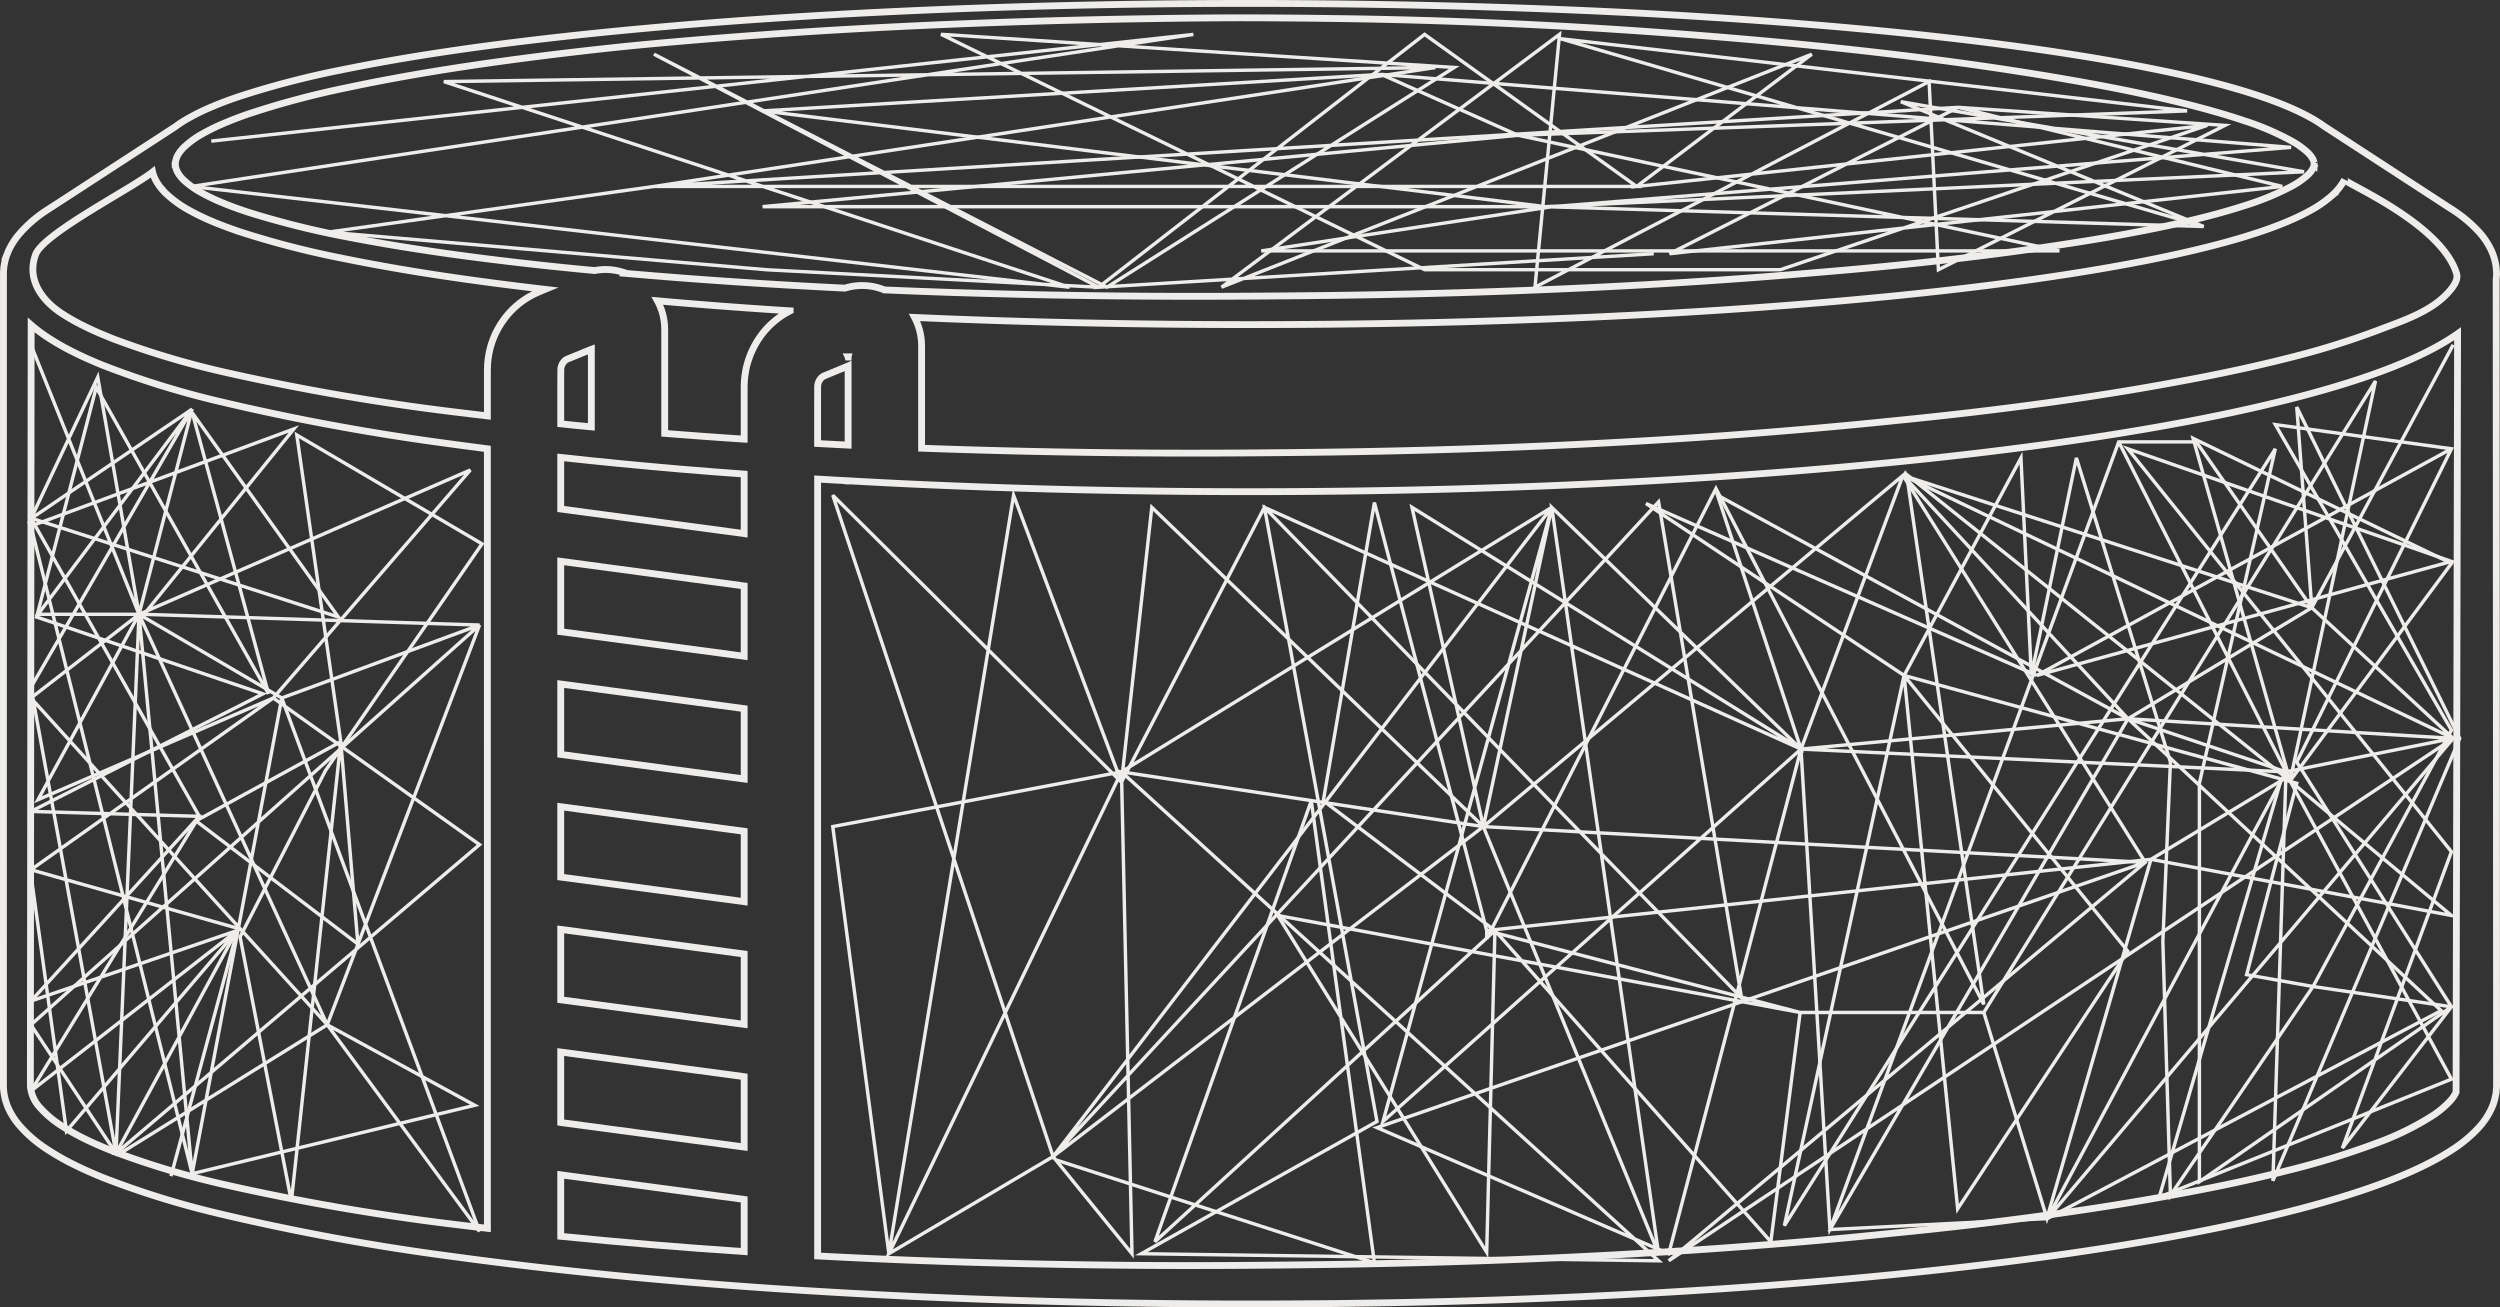 <?xml version="1.0" encoding="UTF-8"?>
<svg xmlns="http://www.w3.org/2000/svg" width="365.444" height="191.115" viewBox="0 0 365.444 191.115">
  <rect x="0" y="0" width="365.444" height="191.115" fill="#333333" stroke="none"/>
  <g id="Group_11153" data-name="Group 11153" transform="translate(-351.5 -3341.5)">
    <g id="Group_11152" data-name="Group 11152">
      <path id="Path_24927" data-name="Path 24927" d="M-12779.9,18693.9l-20.667,38.434,20.667,19.1-47.534-2.867,45.767,42.666-57.566,30.4,59.334-70.2-80.434-38.434,59.767,19.334-2.2-29.334,23.815,48.434-27.3,64.666,1.915-59.766-23.1-7.768-43.566,74.666-4.233-70.232,47.8-4.434,26.867-16.232-16.867-24.234h-11.359l-42.207,115.133,31.767-1.6,34.9-65.3-70.9-3.334-19.333,73.768-42.649-18.432,112.309-38.775-96.76-5.227,61.334-51.334-14.9,40-36.434-35.334,15.616,109.1-25.616-62.434,10-46.668-24.666,89.768,61.1-54.434-78.434-35.334,16.451,89.768-34.451,19.334,75.616,1.037-78.516-71.471,52.9,8-62.9,48.232,72.9-94.9-62.9,38.668,1.538,70.434-11.538-14.2-24,14.2,34-70.434-42.2,8,8.2,62.434,18.233-110.867,15.767,41.943,20.9-40.178,69.739,71.707-12.123-72.51-88.516,95.7-32.2-96.666,42.2,41.943,4.434-40.178,48.466,46.668-10.434-46.668,56.867,35.334-12.2-37.1,60,32.666-32.9-35.566,35.426,56.561-69.659,58.244,114.667-76.371-24.434,4.9-24.46-48.234" transform="translate(13490 -15302)" fill="none" stroke="#EEEDEB" stroke-width="0.5"></path>
      <path id="Path_24928" data-name="Path 24928" d="M-12984.036,18813.092l46.444,15-9.23-67.541-22.852,64.463,49.7-45.488-25.085-18.975,7.47-43.59,16.41,62.564,45.82,11.975-76.367-14.178,30.547,49.23,1.205-47.027,40.333,45.488,4.282-33.514h26.846l9.23,30.076,15.206-52.459,18.974-11.463-17.77,60.846,42.719-17.256-23.59-43.59,23.59,19.668-43.923-8.205-97.1,10.408v1.207l33.513-65.822,39.153,75.41-11.282-77.461,56.052,44.795-14.18-50.076,37.77,18.281-23.59,31.795,12.487-58.461-57.257,92.307" transform="translate(13490 -15302)" fill="none" stroke="#EEEDEB" stroke-width="0.5"></path>
      <path id="Path_24929" data-name="Path 24929" d="M-13133.977,18693.9l15.8,39.4-15.8,12.232h0l43.314,47.768-27.516-60,7.767-30-23.565,40.666,12.433,68.123,3.366-78.789,7.767,81.766,13.1-69.533-20.867-12.232,48.434-21.1-28.808,33.332,30.148,21.434-53.141,45.123h.645l30.237-18.789,22.259,30.213-28.907-77.98,28.907-10.666-49.052-1.566,21.911-27.1-38.433,14.2,23.565,94.666,41.31-10-21.561-11.766,22.259-58.434-65.573,58.434,12.433,18.789,17.834-32.879-30.267-8.576,35.425-25.1-34.395,14.865,14.769-27.1h-14.769l22.535-30-23.565,16.025,9.767-20.691,6.032,34.666" transform="translate(13490 -15302)" fill="none" stroke="#EEEDEB" stroke-width="0.5"></path>
      <path id="Path_24930" data-name="Path 24930" d="M-13133.977,18771.322l5.188,37.52,24.974-29.326-30.161,23.471,24.607-40.16-24.607-.715,33.908-17.189-33.075-11.227,8.709-33.576,25.187,44.8-11.138-41.07,21.348,29.844-44.938-14.459,24.607,43.59-24.607,27.006,30.161-10.316-9.694,35.912" transform="translate(13490 -15302)" fill="none" stroke="#EEEDEB" stroke-width="0.5"></path>
      <path id="Path_24931" data-name="Path 24931" d="M-13095.116,18707.084l6.429,44.832-21.163,11.578,23.669,18.008-2.506-29.586-7.218,67.2-7.5-38.658,12.485-24.318,22.879-33.137Z" transform="translate(13490 -15302)" fill="none" stroke="#EEEDEB" stroke-width="0.5"></path>
      <path id="Path_24932" data-name="Path 24932" d="M-12780.156,18709.1l-60.609,33.133,60.609-16.668-47.309-16.465,47.309,58.9-15.943,43.334,15.943-20.666-20.228-2.963-20.849,30.529-1.106-37.115,1.106-26.219-13.744-44.467-6.586,31.8-1.518-31.8-17.083,31.8,7.831,77.967,24.867-37.654-32.7-40.312,57.4,15.766-7.329,27.975,9.711,1.73,20.228-37.471-25.742-44.668,25.742,3.535-22.609,45.8,22.609,35.768-36.843,25.566V18758l11.1-48.9-71.768,113.566,17.5-80.434-37.735-25.133,57.133,25.133" transform="translate(13490 -15302)" fill="none" stroke="#EEEDEB" stroke-width="0.5"></path>
      <path id="Path_24933" data-name="Path 24933" d="M-13107.617,18664.129l143.563-15.6-146.487,22.23,128.385,14.732-91.462-30.066,144.949-2.053-114.251,17.387-47.621,6.672,64.1,5.5,48.519,2.557,81.163-4.9-81.163,4.9,47.666-36.963,31,22.23h-143.661l190.661-11.564-42.2,21.4,89.57-9.836-47.369-11.564,39.006,2.637-41.9,21.1-1.359-27.51-57.615,30.066,3.59-36.963-49.41,36.963,86.291-34.061-25.6,19.328,83.41-8.928-62.4,21.1h-52l-70.7-34.406,75.026,4.844-50.77,32.119-66.225-34.061,65,34.061" transform="translate(13490 -15302)" fill="none" stroke="#EEEDEB" stroke-width="0.5"></path>
      <path id="Path_24934" data-name="Path 24934" d="M-12816.364,18676.611l-44.277-18.248,58.944,10.248-110.9,5.1,96.233,2.9-94.042-27.457,91.608,10.557-97.8,3.566,79.134,16.9h-116.667l42.511-6.467,108.026-8.666-133-10.668,20,8.9-110.434,10.434h114.434l-114.434-14,90.434-5.334" transform="translate(13490 -15302)" fill="none" stroke="#EEEDEB" stroke-width="0.5"></path>
      <g id="Group_11151" data-name="Group 11151" transform="translate(-2399.778 1461.057)">
        <path id="Path_24935" data-name="Path 24935" d="M3116.17,1921.178c.027-.353.044-.536.044-.536l.008-.22s-.013-.285-.06-.852a6,6,0,0,0-.188-1.025,7.789,7.789,0,0,0-.44-1.32,10.918,10.918,0,0,0-1.939-2.937,19.746,19.746,0,0,0-3.2-2.773c-.409-.283-.846-.567-1.294-.846l-18.07-11.761c-.486-.353-1.025-.7-1.6-1.041-4.427-2.559-11.249-4.712-20.049-6.652-17.6-3.86-43.127-6.828-73.855-8.6-15.361-.87-32.03-1.432-49.665-1.61s-36.23.021-55.458.759c-19.219.759-39.072,2-59.145,4.293-10.029,1.162-20.124,2.572-30.165,4.625a128.95,128.95,0,0,0-14.952,3.9c-1.23.422-2.462.865-3.675,1.381a31.945,31.945,0,0,0-3.606,1.739,17.581,17.581,0,0,0-1.945,1.25l-.04.026-17.924,11.653-.012.006-1,.651a18.672,18.672,0,0,0-3.858,3.38,10.856,10.856,0,0,0-.858,1.149,11.151,11.151,0,0,0-.733,1.345l-.291.75a2.663,2.663,0,0,0-.132.443l-.114.486-.089.493a2.354,2.354,0,0,0-.038.322l-.043.542v.2l-.006,118.764a8.472,8.472,0,0,0,.713,3.259,11.211,11.211,0,0,0,.734,1.345,10.7,10.7,0,0,0,.858,1.15,18.619,18.619,0,0,0,3.858,3.38,35.124,35.124,0,0,0,4.095,2.361c1.375.694,2.773,1.295,4.167,1.877a128.08,128.08,0,0,0,16.972,5.286,338.6,338.6,0,0,0,34.235,6.29c22.776,3.108,45.306,4.808,67.121,5.832,21.817,1,42.919,1.27,62.93,1.035s38.927-1.01,56.367-2.2c34.864-2.4,63.838-6.429,83.81-11.674,9.986-2.634,17.729-5.564,22.757-9.038a19.6,19.6,0,0,0,3.2-2.773,10.84,10.84,0,0,0,1.939-2.937,7.559,7.559,0,0,0,.459-1.407c.058-.241.1-.461.133-.657a1.28,1.28,0,0,0,.025-.152l.007-.083c.006-.05.006-.094.012-.139.027-.354.045-.536.045-.536l.007-.22-.059-117.925C3116.162,1921.217,3116.17,1921.2,3116.17,1921.178Z" fill="none" stroke="#EEEDEB" stroke-width="1"></path>
        <path id="Path_24936" data-name="Path 24936" d="M3091.848,1909.286c.136-.114.277-.235.4-.355a8.089,8.089,0,0,0,1.712-2.16c.012-.025.025-.056.037-.081-.209.416,14.116,6.361,16.373,13.731.284.921-.444,1.971-1.41,2.987-2.614,2.742-6.764,4.03-10.206,5.356a116.7,116.7,0,0,1-12.621,3.923c-4.833,1.237-10.271,2.419-16.232,3.511-5.962,1.118-12.457,2.168-19.417,3.128s-14.407,1.838-22.271,2.613q-11.8,1.223-24.8,2.174c-17.312,1.243-36.115,2.077-56.024,2.393-9.948.139-20.18.229-30.633.139q-15.094-.122-30.761-.682v-14.457c0-.248.006-.443-.008-.753a8.322,8.322,0,0,0-.208-1.692,8.958,8.958,0,0,0-.809-2.218c1.819.083,3.625.158,5.431.227,19.228.74,37.823.935,55.458.765s34.3-.744,49.665-1.617c30.729-1.763,56.251-4.737,73.855-8.595,8.8-1.939,15.621-4.093,20.048-6.646a17.244,17.244,0,0,0,2.422-1.691Z" fill="none" stroke="#EEEDEB" stroke-width="1"></path>
        <path id="Path_24937" data-name="Path 24937" d="M2777.006,1903.772a2.326,2.326,0,0,1,.083-.272l.063-.146.077-.164a5.106,5.106,0,0,1,.877-1.162,13.115,13.115,0,0,1,2.671-1.97,29.521,29.521,0,0,1,3.2-1.573c1.106-.479,2.262-.908,3.417-1.32a125.868,125.868,0,0,1,14.463-3.877c9.843-2.1,19.847-3.575,29.8-4.814,4.982-.607,9.949-1.168,14.912-1.623s9.9-.865,14.813-1.224c9.834-.721,19.568-1.258,29.148-1.648s19.007-.657,28.24-.8q6.926-.115,13.694-.133,6.776.009,13.366.1c17.589.214,34.2,1,49.481,2.141,15.278,1.109,29.232,2.551,41.5,4.211,6.139.827,11.849,1.719,17.1,2.634s10.025,1.871,14.275,2.868,7.979,2.02,11.092,3.076a39.151,39.151,0,0,1,7.325,3.17,11.684,11.684,0,0,1,1.958,1.44.461.461,0,0,1,.064.063,3.775,3.775,0,0,1,.759.981,1.563,1.563,0,0,1,.17.636.7.7,0,0,0,.013-.1l-.007.164c-.006-.006-.006-.019-.006-.046-.006.064-.015.16-.027.278-.007.031-.007.063-.013.1l-.006.051-.007.012a.112.112,0,0,0-.038.037c-.013.027.019.009-.025.077s-.055.114-.089.171a3.67,3.67,0,0,1-.84,1.016,11.91,11.91,0,0,1-1.977,1.4c-.062.037-.127.074-.2.112a40.747,40.747,0,0,1-7.163,2.931c-3.114,1.006-6.854,1.973-11.117,2.887s-9.05,1.781-14.307,2.583c-5.249.821-10.971,1.592-17.109,2.3s-12.7,1.357-19.624,1.927c-6.924.6-14.226,1.137-21.849,1.6-15.261.917-31.828,1.536-49.367,1.763-8.774.1-17.787.163-27,.108s-18.62-.235-28.188-.536q-5-.162-10.069-.38a8.439,8.439,0,0,0-1.788-.518,8.609,8.609,0,0,0-3.436.114,5.016,5.016,0,0,0-.523.146c-10.524-.511-21.2-1.208-31.942-2.147a8.449,8.449,0,0,0-4.654-.424q-3.184-.3-6.38-.632c-9.955-1.066-19.959-2.367-29.82-4.288a127.8,127.8,0,0,1-14.488-3.625c-1.164-.386-2.32-.79-3.436-1.251a29.588,29.588,0,0,1-3.215-1.509,13.085,13.085,0,0,1-2.584-1.794,1.138,1.138,0,0,1-.121-.108,4.853,4.853,0,0,1-.9-1.137,2.485,2.485,0,0,1-.247-.6,1.064,1.064,0,0,1-.069-.31l-.019-.152c-.006-.025-.006-.164-.019-.089a2.875,2.875,0,0,1,.112-.726Z" fill="none" stroke="#EEEDEB" stroke-width="1"></path>
        <path id="Path_24938" data-name="Path 24938" d="M2822.523,2060c-1.49-.17-2.987-.354-4.479-.536a336.047,336.047,0,0,1-33.836-5.831,122.95,122.95,0,0,1-16.446-4.92c-1.32-.524-2.636-1.073-3.9-1.7a31.638,31.638,0,0,1-3.659-2.054,14.745,14.745,0,0,1-3.062-2.59,5.165,5.165,0,0,1-1.422-3.182v-.019l.006-7.429.108-103.794a22.566,22.566,0,0,0,2.1,1.611,34.866,34.866,0,0,0,4.095,2.361c1.375.7,2.773,1.3,4.167,1.877a128.1,128.1,0,0,0,16.972,5.286,338.52,338.52,0,0,0,34.235,6.29c1.7.235,3.41.455,5.116.678Z" fill="none" stroke="#EEEDEB" stroke-width="1"></path>
        <path id="Path_24939" data-name="Path 24939" d="M2822.554,1933.691l-.013.347-.012.354-.006.406v6.442q-2.235-.266-4.473-.537a336.035,336.035,0,0,1-33.836-5.831,123.6,123.6,0,0,1-16.446-4.92c-1.32-.53-2.634-1.073-3.9-1.7a30.533,30.533,0,0,1-3.658-2.054c-2.816-1.869-5.072-4.927-3.725-8.551,1.137-3.07,13.945-9.583,17.1-12.065l.019.087a5.494,5.494,0,0,0,.455,1.143,7.326,7.326,0,0,0,.645.991c.038.046.077.1.114.139a7.409,7.409,0,0,0,.639.709,16.319,16.319,0,0,0,3.4,2.488,33.972,33.972,0,0,0,3.606,1.738c1.211.511,2.444.952,3.675,1.382a129.134,129.134,0,0,0,14.952,3.891c9.942,2.039,19.934,3.436,29.861,4.592l-.518.214-.329.133-.366.171a12.025,12.025,0,0,0-4.908,4.037,12.315,12.315,0,0,0-2.236,5.968Z" fill="none" stroke="#EEEDEB" stroke-width="1"></path>
        <path id="Path_24940" data-name="Path 24940" d="M2837.719,1931.507v11.337q-2.236-.209-4.473-.443v-5.621l.008-2.318a1.879,1.879,0,0,1,.493-1.189,1.6,1.6,0,0,1,.22-.2,1.391,1.391,0,0,1,.279-.152l1.054-.428,2.236-.917Z" fill="none" stroke="#EEEDEB" stroke-width="1"></path>
        <path id="Path_24941" data-name="Path 24941" d="M2860.059,2063.4q-13.3-.882-26.814-2.237v-8.988l26.814,3.6Z" fill="none" stroke="#EEEDEB" stroke-width="1"></path>
        <path id="Path_24942" data-name="Path 24942" d="M2860.059,2048.115l-26.642-3.561-.173-.027v-10.3l26.814,3.6Z" fill="none" stroke="#EEEDEB" stroke-width="1"></path>
        <path id="Path_24943" data-name="Path 24943" d="M2860.059,2030.185l-26.814-3.594V2016.3l26.814,3.6Z" fill="none" stroke="#EEEDEB" stroke-width="1"></path>
        <path id="Path_24944" data-name="Path 24944" d="M2860.059,2012.247l-26.814-3.594v-10.289l26.814,3.6Z" fill="none" stroke="#EEEDEB" stroke-width="1"></path>
        <path id="Path_24945" data-name="Path 24945" d="M2860.059,1994.315l-26.814-3.594v-10.29l26.814,3.6Z" fill="none" stroke="#EEEDEB" stroke-width="1"></path>
        <path id="Path_24946" data-name="Path 24946" d="M2860.059,1976.377l-26.814-3.594v-10.289l26.814,3.6Z" fill="none" stroke="#EEEDEB" stroke-width="1"></path>
        <path id="Path_24947" data-name="Path 24947" d="M2860.059,1958.447l-26.814-3.6v-7.535c1.493.164,2.982.328,4.473.474q1.952.209,3.9.393,9.267.908,18.438,1.565Z" fill="none" stroke="#EEEDEB" stroke-width="1"></path>
        <path id="Path_24948" data-name="Path 24948" d="M2860.359,1934.241a14.27,14.27,0,0,0-.245,1.63,15.052,15.052,0,0,0-.056,1.517v7.25q-5.781-.379-11.615-.846v-14.7c0-.241.006-.437-.009-.746a8.566,8.566,0,0,0-.208-1.686,8.823,8.823,0,0,0-.846-2.243q9.759.864,19.4,1.466a12.016,12.016,0,0,0-4.5,3.947,12.761,12.761,0,0,0-1.466,2.869,13.534,13.534,0,0,0-.454,1.541Z" fill="none" stroke="#EEEDEB" stroke-width="1"></path>
        <path id="Path_24949" data-name="Path 24949" d="M2875.248,1932.6l.006.013v.021a.066.066,0,0,1,0-.034Z" fill="none" stroke="#EEEDEB" stroke-width="1"></path>
        <path id="Path_24950" data-name="Path 24950" d="M2875.254,1933.937v11.572q-2.227-.113-4.461-.233v-5.97l.006-2.361a1.922,1.922,0,0,1,.48-1.212,1.7,1.7,0,0,1,.223-.2c.031-.019.093-.062.093-.062l.025-.019.14-.064,1.063-.441,2.249-.929Z" fill="none" stroke="#EEEDEB" stroke-width="1"></path>
        <path id="Path_24951" data-name="Path 24951" d="M3110.319,2030.217l-.012,7.94-.007,1.943a5.075,5.075,0,0,1-.96,1.378,14.244,14.244,0,0,1-2.243,1.9,41.31,41.31,0,0,1-8.343,4.133,116.7,116.7,0,0,1-12.62,3.922c-4.833,1.237-10.271,2.42-16.233,3.511-5.962,1.125-12.456,2.166-19.417,3.126s-14.407,1.84-22.271,2.615q-11.8,1.232-24.8,2.174c-17.313,1.249-36.116,2.083-56.025,2.4-9.948.139-20.18.235-30.633.146s-21.129-.316-31.986-.732q-6.935-.266-13.973-.638V1950.471c1.491.087,2.977.177,4.461.251v.031h.5q4.4.246,8.766.449c21.817,1,42.919,1.27,62.93,1.035s38.927-1.01,56.367-2.2c34.864-2.4,63.838-6.429,83.81-11.672,9.986-2.634,17.729-5.564,22.757-9.04l.133-.094Z" fill="none" stroke="#EEEDEB" stroke-width="1"></path>
      </g>
    </g>
  </g>
</svg>
